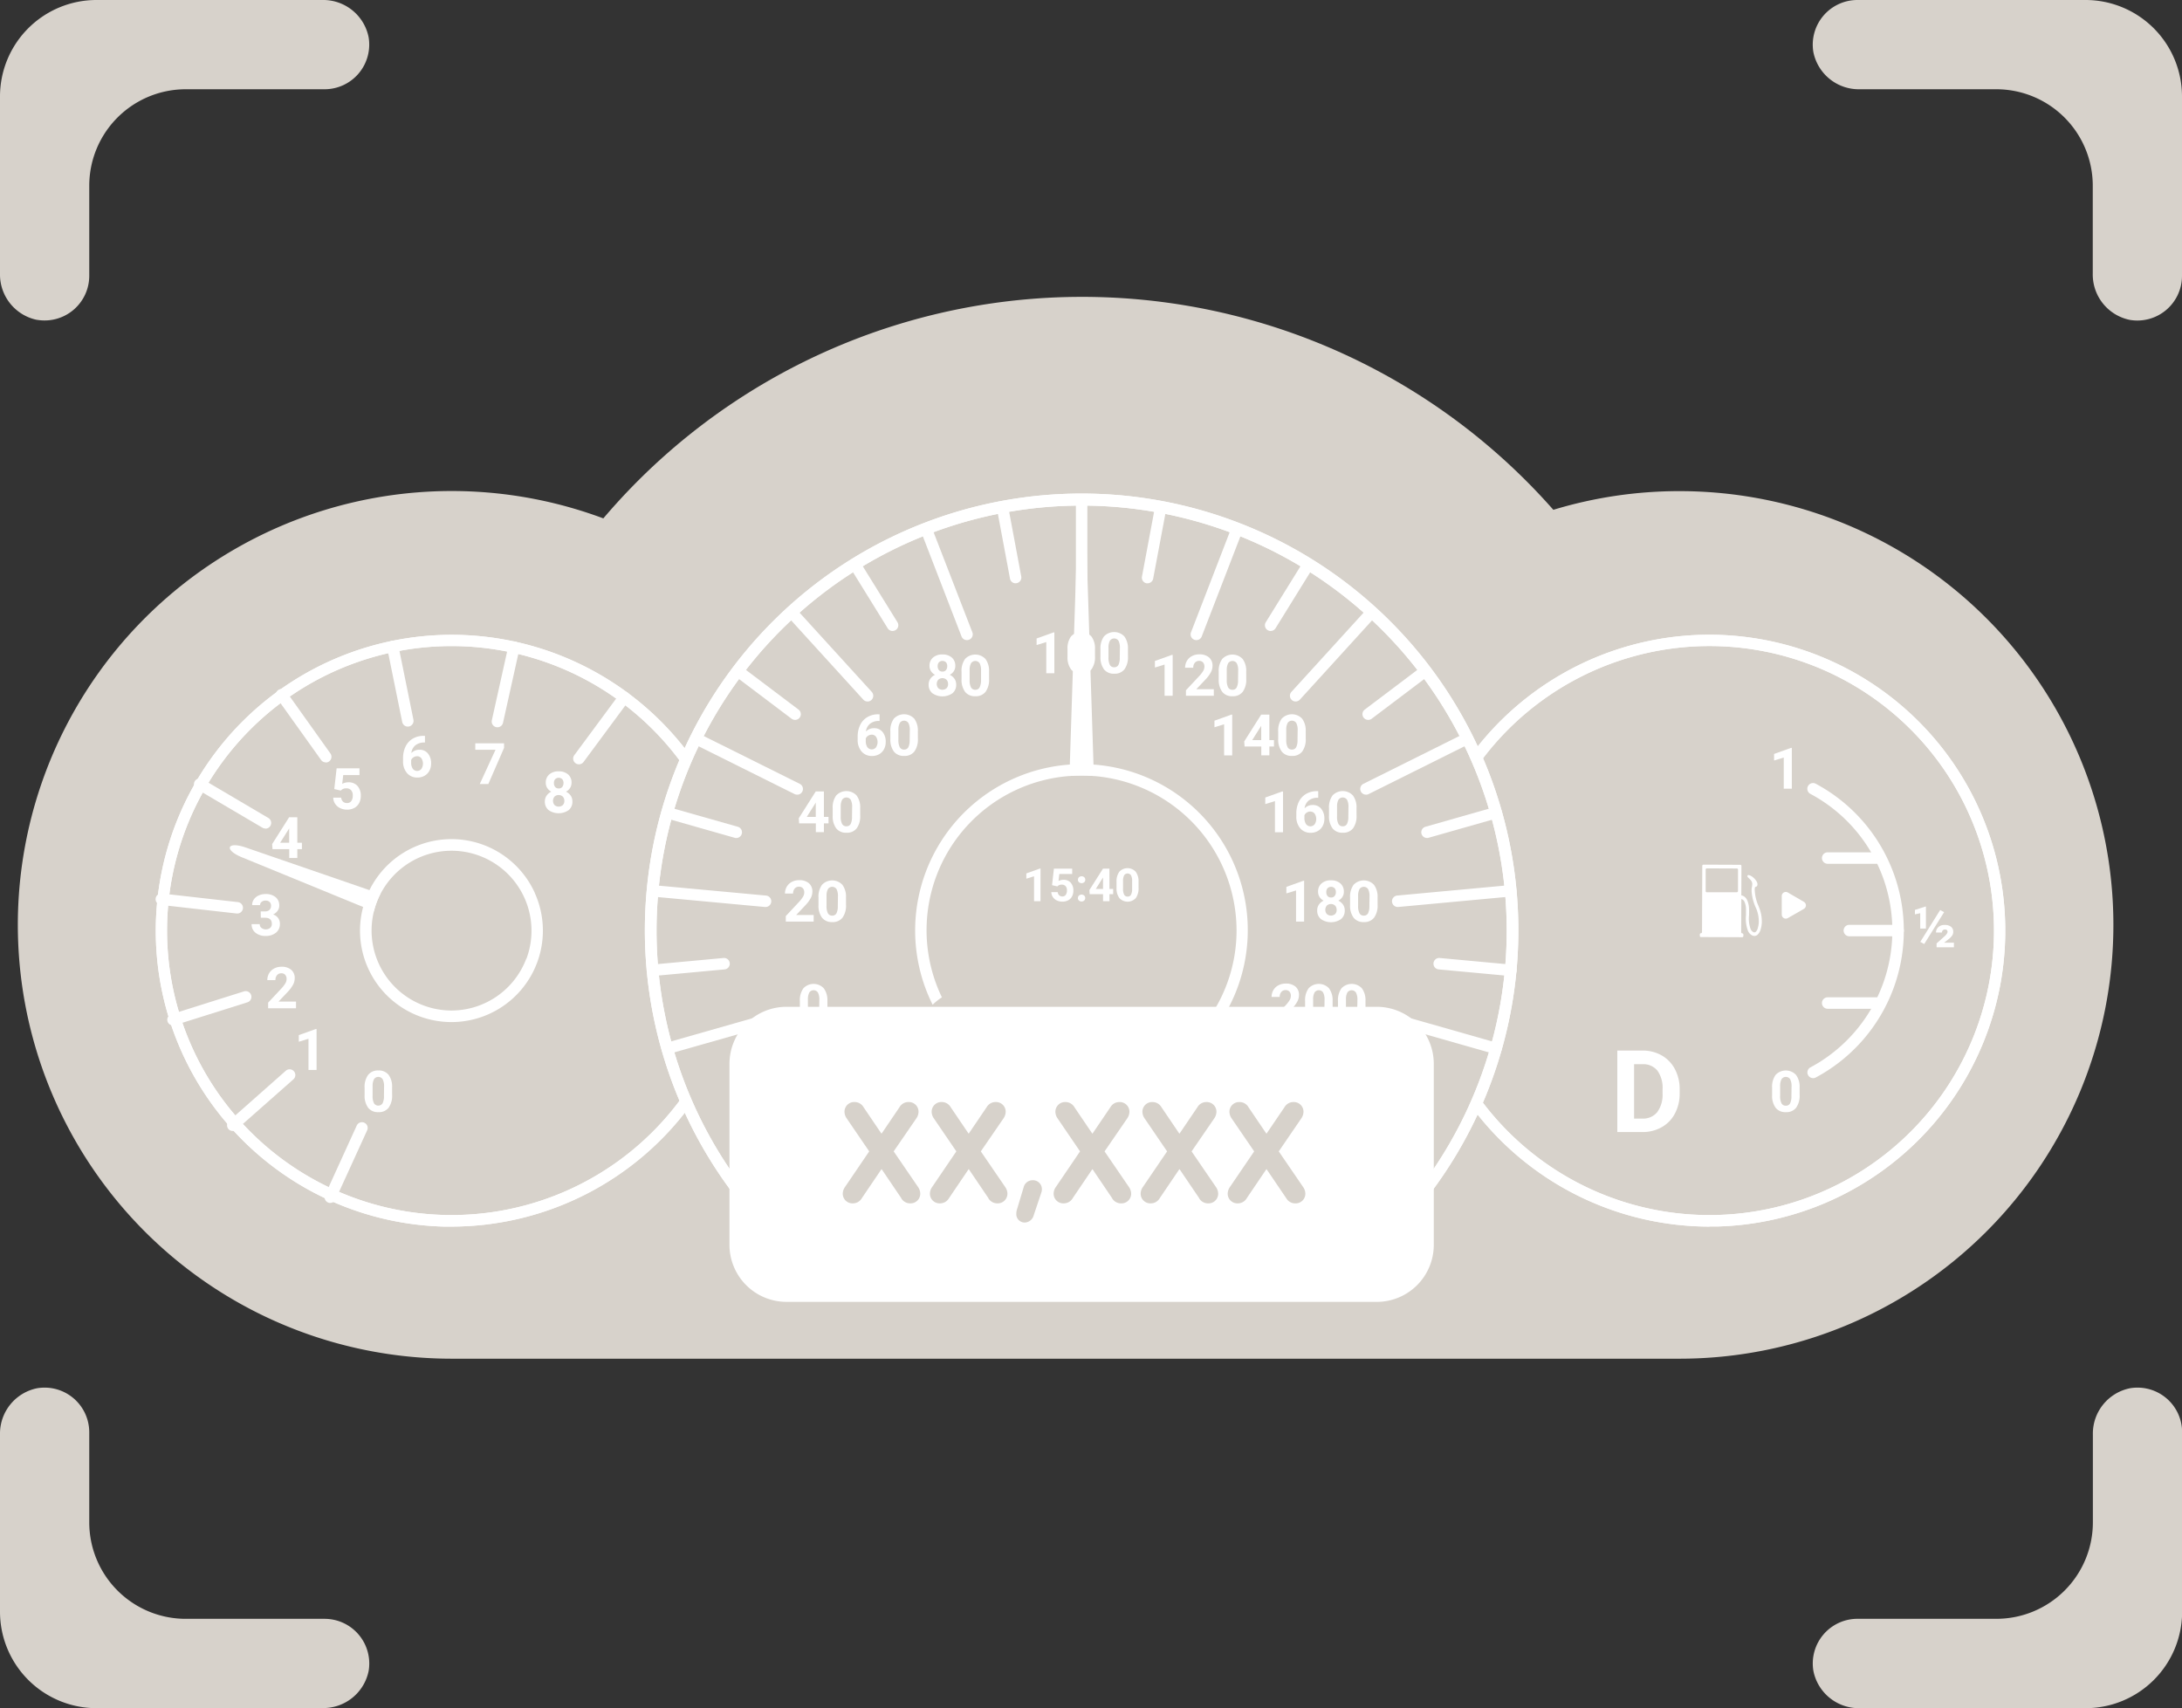 <svg xmlns="http://www.w3.org/2000/svg" xmlns:xlink="http://www.w3.org/1999/xlink" width="101.749" height="79.657" viewBox="0 0 101.749 79.657">
  <rect x="0" y="0" width="101.749" height="79.657" fill="#333333" stroke="none"/>
  <defs>
    <clipPath id="clip-path">
      <rect id="Rectangle_359" data-name="Rectangle 359" width="101.749" height="79.657" fill="none"/>
    </clipPath>
  </defs>
  <g id="Group_561" data-name="Group 561" transform="translate(0)">
    <g id="Group_560" data-name="Group 560" transform="translate(0 0)" clip-path="url(#clip-path)">
      <path id="Path_271" data-name="Path 271" d="M15.025,77.136H4.5a4.5,4.5,0,0,1-4.5-4.5V64.381a2.159,2.159,0,0,1,1.731-2.164A2.083,2.083,0,0,1,4.162,64.27v4.2a4.5,4.5,0,0,0,4.5,4.5h6.474A2.083,2.083,0,0,1,17.19,75.4a2.159,2.159,0,0,1-2.164,1.731" transform="translate(0 2.521)" fill="#d7d2cb"/>
      <path id="Path_272" data-name="Path 272" d="M93.957,77.136H83.432A2.159,2.159,0,0,1,81.268,75.4a2.083,2.083,0,0,1,2.053-2.431H89.8a4.5,4.5,0,0,0,4.5-4.5V64.381a2.158,2.158,0,0,1,1.732-2.164,2.082,2.082,0,0,1,2.43,2.053v8.366a4.5,4.5,0,0,1-4.5,4.5" transform="translate(3.293 2.521)" fill="#d7d2cb"/>
      <path id="Path_273" data-name="Path 273" d="M96.026,14.918a2.159,2.159,0,0,1-1.731-2.164V8.662a4.5,4.5,0,0,0-4.5-4.5H83.431a2.16,2.16,0,0,1-2.164-1.731A2.083,2.083,0,0,1,83.32,0H93.956a4.5,4.5,0,0,1,4.5,4.5v8.365a2.083,2.083,0,0,1-2.431,2.053" transform="translate(3.293 0)" fill="#d7d2cb"/>
      <path id="Path_274" data-name="Path 274" d="M1.731,14.918A2.159,2.159,0,0,1,0,12.754V4.5A4.5,4.5,0,0,1,4.5,0H15.025a2.158,2.158,0,0,1,2.163,1.731,2.082,2.082,0,0,1-2.052,2.431H8.662a4.5,4.5,0,0,0-4.5,4.5v4.2a2.083,2.083,0,0,1-2.431,2.053" transform="translate(0 0)" fill="#d7d2cb"/>
      <path id="Path_275" data-name="Path 275" d="M78.289,22.363a20.218,20.218,0,0,0-5.887.871,29.284,29.284,0,0,0-44.3.4A20.231,20.231,0,1,0,21.022,62.82H78.289a20.228,20.228,0,1,0,0-40.457" transform="translate(0.032 0.54)" fill="#d7d2cb"/>
      <path id="Path_276" data-name="Path 276" d="M65.421,54.708a.267.267,0,0,1-.214-.427,19.822,19.822,0,1,0-31.883,0,.267.267,0,0,1-.43.318,20.366,20.366,0,1,1,32.742,0,.268.268,0,0,1-.215.108" transform="translate(1.172 0.898)" fill="#fff"/>
      <path id="Path_277" data-name="Path 277" d="M48.483,27.948a.267.267,0,0,1-.267-.267V22.407a.267.267,0,0,1,.535,0v5.273a.267.267,0,0,1-.267.267" transform="translate(1.954 0.898)" fill="#fff"/>
      <path id="Path_278" data-name="Path 278" d="M43.415,28.9a.268.268,0,0,1-.25-.171l-1.9-4.918a.267.267,0,1,1,.5-.194l1.905,4.918a.267.267,0,0,1-.152.346.289.289,0,0,1-.1.018" transform="translate(1.672 0.95)" fill="#fff"/>
      <path id="Path_279" data-name="Path 279" d="M39.03,31.611a.266.266,0,0,1-.2-.087l-3.552-3.9a.267.267,0,1,1,.394-.36l3.553,3.9a.268.268,0,0,1-.018.378.265.265,0,0,1-.18.07" transform="translate(1.427 1.102)" fill="#fff"/>
      <path id="Path_280" data-name="Path 280" d="M35.921,35.726A.272.272,0,0,1,35.8,35.7l-4.721-2.351a.267.267,0,1,1,.238-.479l4.721,2.351a.267.267,0,0,1-.12.507" transform="translate(1.254 1.331)" fill="#fff"/>
      <path id="Path_281" data-name="Path 281" d="M34.511,40.687h-.025L29.234,40.2a.267.267,0,1,1,.05-.532l5.251.486a.267.267,0,0,1-.024.534" transform="translate(1.175 1.608)" fill="#fff"/>
      <path id="Path_282" data-name="Path 282" d="M29.913,47.321a.267.267,0,0,1-.073-.524l5.073-1.443a.267.267,0,1,1,.146.514l-5.073,1.443a.252.252,0,0,1-.073.01" transform="translate(1.202 1.838)" fill="#fff"/>
      <path id="Path_283" data-name="Path 283" d="M67.251,47.321a.252.252,0,0,1-.073-.01l-5.073-1.443a.267.267,0,0,1,.146-.514L67.324,46.8a.267.267,0,0,1-.073.524" transform="translate(2.509 1.838)" fill="#fff"/>
      <path id="Path_284" data-name="Path 284" d="M62.661,40.687a.267.267,0,0,1-.024-.534l5.251-.486a.267.267,0,0,1,.05.532l-5.253.487h-.024" transform="translate(2.529 1.608)" fill="#fff"/>
      <path id="Path_285" data-name="Path 285" d="M61.229,35.726a.267.267,0,0,1-.12-.507l4.721-2.351a.267.267,0,1,1,.238.479L61.348,35.7a.268.268,0,0,1-.119.028" transform="translate(2.471 1.331)" fill="#fff"/>
      <path id="Path_286" data-name="Path 286" d="M58.075,31.611a.265.265,0,0,1-.18-.07.268.268,0,0,1-.018-.378l3.553-3.9a.267.267,0,1,1,.394.36l-3.552,3.9a.266.266,0,0,1-.2.087" transform="translate(2.343 1.102)" fill="#fff"/>
      <path id="Path_287" data-name="Path 287" d="M53.627,28.9a.289.289,0,0,1-.1-.018.267.267,0,0,1-.152-.346l1.9-4.918a.267.267,0,1,1,.5.194l-1.9,4.918a.268.268,0,0,1-.25.171" transform="translate(2.163 0.95)" fill="#fff"/>
      <path id="Path_288" data-name="Path 288" d="M45.549,26.291a.267.267,0,0,1-.262-.219l-.615-3.287a.267.267,0,0,1,.525-.1l.615,3.287a.268.268,0,0,1-.214.312.252.252,0,0,1-.049,0" transform="translate(1.81 0.911)" fill="#fff"/>
      <path id="Path_289" data-name="Path 289" d="M40.08,28.41a.267.267,0,0,1-.228-.127l-1.76-2.843a.267.267,0,1,1,.454-.281L40.307,28a.267.267,0,0,1-.227.408" transform="translate(1.542 1.015)" fill="#fff"/>
      <path id="Path_290" data-name="Path 290" d="M35.744,32.362a.269.269,0,0,1-.161-.054l-2.668-2.014a.267.267,0,0,1,.322-.427l2.669,2.014a.267.267,0,0,1-.161.481" transform="translate(1.33 1.209)" fill="#fff"/>
      <path id="Path_291" data-name="Path 291" d="M33.13,37.613a.252.252,0,0,1-.073-.01l-3.216-.915a.267.267,0,1,1,.146-.514l3.216.915a.267.267,0,0,1-.073.524" transform="translate(1.202 1.466)" fill="#fff"/>
      <path id="Path_292" data-name="Path 292" d="M29.258,43.776a.267.267,0,0,1-.024-.534l3.33-.308a.267.267,0,0,1,.049.532l-3.33.309h-.025" transform="translate(1.175 1.74)" fill="#fff"/>
      <path id="Path_293" data-name="Path 293" d="M67.838,43.775h-.025l-3.33-.309a.267.267,0,0,1,.049-.532l3.33.308a.267.267,0,0,1-.024.534" transform="translate(2.604 1.74)" fill="#fff"/>
      <path id="Path_294" data-name="Path 294" d="M63.962,37.612a.267.267,0,0,1-.073-.524l3.216-.915a.267.267,0,1,1,.146.514l-3.216.915a.252.252,0,0,1-.073.01" transform="translate(2.582 1.466)" fill="#fff"/>
      <path id="Path_295" data-name="Path 295" d="M61.326,32.361a.267.267,0,0,1-.161-.481l2.669-2.014a.267.267,0,0,1,.322.426l-2.668,2.016a.269.269,0,0,1-.161.054" transform="translate(2.475 1.209)" fill="#fff"/>
      <path id="Path_296" data-name="Path 296" d="M56.954,28.41A.267.267,0,0,1,56.728,28l1.761-2.843a.267.267,0,1,1,.454.281l-1.76,2.843a.267.267,0,0,1-.228.127" transform="translate(2.298 1.015)" fill="#fff"/>
      <path id="Path_297" data-name="Path 297" d="M51.44,26.29a.252.252,0,0,1-.049,0,.268.268,0,0,1-.214-.312l.615-3.287a.267.267,0,0,1,.525.1L51.7,26.071a.267.267,0,0,1-.262.219" transform="translate(2.074 0.911)" fill="#fff"/>
      <path id="Path_298" data-name="Path 298" d="M62.876,58.881H35.349a2.661,2.661,0,0,1-2.658-2.658V47.779a2.661,2.661,0,0,1,2.658-2.658H62.876a2.661,2.661,0,0,1,2.658,2.658v8.445a2.661,2.661,0,0,1-2.658,2.658" transform="translate(1.325 1.829)" fill="#fff"/>
      <path id="Path_299" data-name="Path 299" d="M46.655,40.449h-.3V39.286l-.36.112v-.246l.63-.226h.032Z" transform="translate(1.864 1.578)" fill="#fff"/>
      <path id="Path_300" data-name="Path 300" d="M47.149,39.7l.087-.772h.852v.251h-.6l-.037.327a.488.488,0,0,1,.229-.057.436.436,0,0,1,.34.135.537.537,0,0,1,.123.377.547.547,0,0,1-.062.263.427.427,0,0,1-.178.181.557.557,0,0,1-.274.063.6.6,0,0,1-.255-.055.446.446,0,0,1-.186-.157.431.431,0,0,1-.073-.231h.3a.225.225,0,0,0,.066.148.212.212,0,0,0,.149.053.187.187,0,0,0,.158-.074.344.344,0,0,0,.055-.208.282.282,0,0,0-.063-.2.235.235,0,0,0-.181-.069.26.26,0,0,0-.174.056l-.029.027Z" transform="translate(1.909 1.578)" fill="#fff"/>
      <path id="Path_301" data-name="Path 301" d="M48.308,39.432a.152.152,0,0,1,.049-.117.188.188,0,0,1,.243,0,.152.152,0,0,1,.049.117.148.148,0,0,1-.048.116.191.191,0,0,1-.246,0,.148.148,0,0,1-.048-.116m0,.855a.151.151,0,0,1,.049-.117.188.188,0,0,1,.243,0,.163.163,0,0,1,0,.232.174.174,0,0,1-.123.044.176.176,0,0,1-.123-.044.151.151,0,0,1-.048-.116" transform="translate(1.958 1.592)" fill="#fff"/>
      <path id="Path_302" data-name="Path 302" d="M49.757,39.877h.172v.243h-.172v.329h-.3V40.12h-.623l-.014-.19.634-1h.3Zm-.638,0h.336V39.34l-.02.034Z" transform="translate(1.979 1.578)" fill="#fff"/>
      <path id="Path_303" data-name="Path 303" d="M51.064,39.823a.772.772,0,0,1-.13.482.521.521,0,0,1-.763,0,.748.748,0,0,1-.134-.469v-.28a.76.76,0,0,1,.132-.484.522.522,0,0,1,.76,0,.739.739,0,0,1,.135.469Zm-.3-.308a.562.562,0,0,0-.052-.276.194.194,0,0,0-.318,0,.53.53,0,0,0-.053.257v.369a.591.591,0,0,0,.05.277.173.173,0,0,0,.162.091.17.17,0,0,0,.16-.087.568.568,0,0,0,.051-.265Z" transform="translate(2.028 1.577)" fill="#fff"/>
      <path id="Path_304" data-name="Path 304" d="M37.13,45.226a.967.967,0,0,1-.162.6.57.57,0,0,1-.478.208.575.575,0,0,1-.476-.2.937.937,0,0,1-.168-.588V44.9a.946.946,0,0,1,.164-.6.654.654,0,0,1,.951,0,.928.928,0,0,1,.168.586Zm-.377-.384a.7.7,0,0,0-.065-.344.242.242,0,0,0-.4-.005.655.655,0,0,0-.067.32v.463a.726.726,0,0,0,.063.345.214.214,0,0,0,.2.112.212.212,0,0,0,.2-.108.722.722,0,0,0,.063-.332Z" transform="translate(1.453 1.787)" fill="#fff"/>
      <path id="Path_305" data-name="Path 305" d="M25.661,35.1a.443.443,0,0,1-.069.246.489.489,0,0,1-.19.171.561.561,0,0,1,.22.184.472.472,0,0,1,.08.275.5.5,0,0,1-.172.4.821.821,0,0,1-.939,0,.5.5,0,0,1-.174-.4A.471.471,0,0,1,24.5,35.7a.547.547,0,0,1,.219-.183.489.489,0,0,1-.19-.171.443.443,0,0,1-.069-.246.49.49,0,0,1,.162-.386.631.631,0,0,1,.439-.145.642.642,0,0,1,.439.143.491.491,0,0,1,.162.388m-.337.847a.272.272,0,0,0-.072-.2.286.286,0,0,0-.385,0,.31.31,0,0,0,0,.394.295.295,0,0,0,.389,0,.277.277,0,0,0,.07-.2m-.04-.828a.264.264,0,0,0-.058-.178.239.239,0,0,0-.331,0,.262.262,0,0,0-.058.18.278.278,0,0,0,.058.183.208.208,0,0,0,.166.069.2.2,0,0,0,.164-.069.278.278,0,0,0,.058-.183" transform="translate(0.99 1.401)" fill="#fff"/>
      <path id="Path_306" data-name="Path 306" d="M22.643,33.523l-.735,1.689h-.4l.736-1.6H21.3v-.3h1.341Z" transform="translate(0.863 1.351)" fill="#fff"/>
      <path id="Path_307" data-name="Path 307" d="M19.084,32.978v.31h-.036a.643.643,0,0,0-.412.133.541.541,0,0,0-.187.359.511.511,0,0,1,.382-.154.486.486,0,0,1,.394.177.711.711,0,0,1,.146.467.7.7,0,0,1-.08.336.569.569,0,0,1-.227.233.653.653,0,0,1-.332.083.618.618,0,0,1-.485-.208.814.814,0,0,1-.184-.558v-.135a1.219,1.219,0,0,1,.117-.546.853.853,0,0,1,.335-.366.967.967,0,0,1,.507-.131Zm-.368.952a.293.293,0,0,0-.165.048.284.284,0,0,0-.11.125v.115a.5.5,0,0,0,.075.294.254.254,0,0,0,.4.01.452.452,0,0,0,0-.5.25.25,0,0,0-.2-.095" transform="translate(0.732 1.337)" fill="#fff"/>
      <path id="Path_308" data-name="Path 308" d="M11.7,40.876h.2a.286.286,0,0,0,.213-.072.264.264,0,0,0,.069-.19.232.232,0,0,0-.069-.179.265.265,0,0,0-.188-.063.277.277,0,0,0-.181.059.189.189,0,0,0-.074.154H11.3a.467.467,0,0,1,.08-.266.527.527,0,0,1,.225-.184.741.741,0,0,1,.317-.067.712.712,0,0,1,.472.144.492.492,0,0,1,.171.4.4.4,0,0,1-.079.24.512.512,0,0,1-.209.168.444.444,0,0,1,.318.444.5.5,0,0,1-.184.406.743.743,0,0,1-.489.152.705.705,0,0,1-.465-.15.489.489,0,0,1-.181-.4h.378a.218.218,0,0,0,.08.175.335.335,0,0,0,.408,0,.246.246,0,0,0,.077-.188c0-.189-.105-.285-.313-.285h-.2Z" transform="translate(0.457 1.624)" fill="#fff"/>
      <path id="Path_309" data-name="Path 309" d="M13.318,45.263h-1.3V45l.614-.656a1.5,1.5,0,0,0,.187-.241.384.384,0,0,0,.06-.2.289.289,0,0,0-.063-.2.232.232,0,0,0-.183-.073.25.25,0,0,0-.2.088.345.345,0,0,0-.074.232h-.379a.623.623,0,0,1,.083-.317.58.58,0,0,1,.234-.225.7.7,0,0,1,.343-.082.67.67,0,0,1,.456.142.5.5,0,0,1,.162.4.639.639,0,0,1-.073.287,1.569,1.569,0,0,1-.251.34l-.432.456h.817Z" transform="translate(0.485 1.757)" fill="#fff"/>
      <path id="Path_310" data-name="Path 310" d="M14.219,48.024h-.377V46.571l-.451.139V46.4l.787-.282h.041Z" transform="translate(0.543 1.87)" fill="#fff"/>
      <path id="Path_311" data-name="Path 311" d="M17.623,49.11a.967.967,0,0,1-.162.6.567.567,0,0,1-.478.208.575.575,0,0,1-.474-.2.937.937,0,0,1-.169-.588v-.35a.94.94,0,0,1,.165-.6.572.572,0,0,1,.474-.206.578.578,0,0,1,.477.2.93.93,0,0,1,.166.586Zm-.376-.384a.689.689,0,0,0-.066-.344.241.241,0,0,0-.4-.005.653.653,0,0,0-.068.32v.463a.712.712,0,0,0,.065.345.238.238,0,0,0,.4,0,.72.72,0,0,0,.065-.332Z" transform="translate(0.662 1.945)" fill="#fff"/>
      <path id="Path_312" data-name="Path 312" d="M80.7,49.11a.967.967,0,0,1-.162.6.57.57,0,0,1-.478.208.575.575,0,0,1-.476-.2.937.937,0,0,1-.168-.588v-.35a.946.946,0,0,1,.164-.6.654.654,0,0,1,.951,0,.93.93,0,0,1,.168.586Zm-.377-.384a.7.7,0,0,0-.065-.344.242.242,0,0,0-.4-.005.655.655,0,0,0-.067.32v.463a.726.726,0,0,0,.063.345.214.214,0,0,0,.2.112.212.212,0,0,0,.2-.108.722.722,0,0,0,.063-.332Z" transform="translate(3.219 1.945)" fill="#fff"/>
      <path id="Path_313" data-name="Path 313" d="M80.333,35.421h-.377V33.967l-.451.139V33.8l.787-.282h.041Z" transform="translate(3.222 1.359)" fill="#fff"/>
      <path id="Path_314" data-name="Path 314" d="M86.33,41.654h-.266v-.715l-.247.053v-.206l.488-.158h.025Zm-.079.721-.184-.1.927-1.485.184.1Zm1.384.153h-.808v-.18l.374-.335a.5.5,0,0,0,.105-.12.183.183,0,0,0,.032-.085c0-.073-.042-.11-.124-.11a.138.138,0,0,0-.1.042.146.146,0,0,0-.038.1H86.8a.333.333,0,0,1,.111-.254.409.409,0,0,1,.288-.1.465.465,0,0,1,.3.084.289.289,0,0,1,.105.239.31.31,0,0,1-.047.166.847.847,0,0,1-.188.189l-.192.15h.458Z" transform="translate(3.478 1.647)" fill="#fff"/>
      <path id="Path_315" data-name="Path 315" d="M14.983,35.4l.109-.966h1.066v.314H15.4l-.047.409a.6.6,0,0,1,.286-.072.548.548,0,0,1,.426.169.672.672,0,0,1,.154.47.686.686,0,0,1-.078.33.554.554,0,0,1-.223.226.7.7,0,0,1-.341.08.729.729,0,0,1-.319-.07.563.563,0,0,1-.233-.2.528.528,0,0,1-.091-.288h.373a.278.278,0,0,0,.083.184.259.259,0,0,0,.186.067.232.232,0,0,0,.2-.093.428.428,0,0,0,.069-.26.352.352,0,0,0-.079-.248.292.292,0,0,0-.226-.086.325.325,0,0,0-.217.071l-.037.033Z" transform="translate(0.605 1.396)" fill="#fff"/>
      <path id="Path_316" data-name="Path 316" d="M13.37,37.814h.215v.3H13.37v.411h-.377v-.411h-.779l-.017-.237.792-1.252h.381Zm-.8,0h.42v-.671l-.025.044Z" transform="translate(0.494 1.485)" fill="#fff"/>
      <path id="Path_317" data-name="Path 317" d="M36.516,41.378h-1.3V41.12l.614-.656a1.5,1.5,0,0,0,.187-.241.384.384,0,0,0,.06-.2.289.289,0,0,0-.063-.2.234.234,0,0,0-.183-.073.25.25,0,0,0-.2.088.345.345,0,0,0-.074.232h-.379a.623.623,0,0,1,.083-.317.58.58,0,0,1,.234-.225.7.7,0,0,1,.343-.082.67.67,0,0,1,.456.142.5.5,0,0,1,.162.4.639.639,0,0,1-.073.287,1.569,1.569,0,0,1-.251.34l-.432.456h.817Z" transform="translate(1.426 1.599)" fill="#fff"/>
      <path id="Path_318" data-name="Path 318" d="M37.964,40.592a.967.967,0,0,1-.162.6.57.57,0,0,1-.478.208.575.575,0,0,1-.476-.2.937.937,0,0,1-.168-.588v-.35a.946.946,0,0,1,.164-.6.654.654,0,0,1,.951,0,.93.93,0,0,1,.168.586Zm-.377-.384a.7.7,0,0,0-.065-.344.242.242,0,0,0-.4-.005.655.655,0,0,0-.067.32v.463a.726.726,0,0,0,.063.345.214.214,0,0,0,.2.112.212.212,0,0,0,.2-.108.722.722,0,0,0,.063-.332Z" transform="translate(1.487 1.599)" fill="#fff"/>
      <path id="Path_319" data-name="Path 319" d="M36.969,36.658h.215v.3h-.215v.411h-.377v-.411h-.779l-.017-.237.792-1.252h.381Zm-.8,0h.42v-.671l-.025.044Z" transform="translate(1.451 1.438)" fill="#fff"/>
      <path id="Path_320" data-name="Path 320" d="M38.6,36.588a.967.967,0,0,1-.162.6.57.57,0,0,1-.478.208.575.575,0,0,1-.476-.2.937.937,0,0,1-.168-.588v-.35a.946.946,0,0,1,.164-.6.654.654,0,0,1,.951,0,.93.93,0,0,1,.168.586Zm-.377-.384a.7.7,0,0,0-.065-.344.242.242,0,0,0-.4-.005.655.655,0,0,0-.067.32v.463a.726.726,0,0,0,.063.345.214.214,0,0,0,.2.112.212.212,0,0,0,.2-.108.722.722,0,0,0,.063-.332Z" transform="translate(1.513 1.437)" fill="#fff"/>
      <path id="Path_321" data-name="Path 321" d="M39.457,32.012v.31h-.037a.642.642,0,0,0-.411.133.541.541,0,0,0-.187.359.511.511,0,0,1,.382-.154.486.486,0,0,1,.394.177.711.711,0,0,1,.146.467.7.7,0,0,1-.08.336.575.575,0,0,1-.227.233.653.653,0,0,1-.332.083.618.618,0,0,1-.485-.208.814.814,0,0,1-.184-.558v-.135a1.219,1.219,0,0,1,.117-.546.853.853,0,0,1,.335-.366.968.968,0,0,1,.507-.131Zm-.368.952a.293.293,0,0,0-.165.048.284.284,0,0,0-.11.125v.115a.5.5,0,0,0,.075.294.254.254,0,0,0,.4.01.452.452,0,0,0,0-.5.247.247,0,0,0-.2-.095" transform="translate(1.558 1.298)" fill="#fff"/>
      <path id="Path_322" data-name="Path 322" d="M41.185,33.145a.967.967,0,0,1-.162.6.57.57,0,0,1-.478.208.575.575,0,0,1-.476-.2.937.937,0,0,1-.168-.588v-.35a.946.946,0,0,1,.164-.6.654.654,0,0,1,.951,0,.93.93,0,0,1,.168.586Zm-.377-.384a.7.7,0,0,0-.065-.344.242.242,0,0,0-.4-.005.655.655,0,0,0-.067.32V33.2a.726.726,0,0,0,.063.345.214.214,0,0,0,.2.112.212.212,0,0,0,.2-.108.722.722,0,0,0,.063-.332Z" transform="translate(1.617 1.298)" fill="#fff"/>
      <path id="Path_323" data-name="Path 323" d="M42.86,29.862a.443.443,0,0,1-.069.246.481.481,0,0,1-.19.171.561.561,0,0,1,.22.184.472.472,0,0,1,.08.275.5.5,0,0,1-.172.4.821.821,0,0,1-.939,0,.5.5,0,0,1-.174-.4.471.471,0,0,1,.081-.276.547.547,0,0,1,.219-.183.481.481,0,0,1-.19-.171.443.443,0,0,1-.069-.246.49.49,0,0,1,.162-.386.631.631,0,0,1,.439-.145.642.642,0,0,1,.439.143.492.492,0,0,1,.162.388m-.337.847a.272.272,0,0,0-.072-.2.286.286,0,0,0-.385,0,.31.31,0,0,0,0,.394.295.295,0,0,0,.389,0,.277.277,0,0,0,.07-.2m-.04-.828a.264.264,0,0,0-.058-.178.239.239,0,0,0-.331,0,.262.262,0,0,0-.058.18.278.278,0,0,0,.058.183.208.208,0,0,0,.166.069.2.2,0,0,0,.164-.069.278.278,0,0,0,.058-.183" transform="translate(1.687 1.189)" fill="#fff"/>
      <path id="Path_324" data-name="Path 324" d="M44.375,30.47a.967.967,0,0,1-.162.6.57.57,0,0,1-.478.208.575.575,0,0,1-.476-.2.937.937,0,0,1-.168-.588v-.35a.946.946,0,0,1,.164-.6.654.654,0,0,1,.951,0,.93.93,0,0,1,.168.586ZM44,30.086a.7.7,0,0,0-.065-.344.242.242,0,0,0-.4-.005.655.655,0,0,0-.067.32v.463a.726.726,0,0,0,.063.345.214.214,0,0,0,.2.112.212.212,0,0,0,.2-.108A.722.722,0,0,0,44,30.538Z" transform="translate(1.747 1.189)" fill="#fff"/>
      <path id="Path_325" data-name="Path 325" d="M57.531,37.373h-.377V35.92l-.451.139v-.306l.787-.282h.041Z" transform="translate(2.298 1.438)" fill="#fff"/>
      <path id="Path_326" data-name="Path 326" d="M59.115,35.455v.31h-.037a.642.642,0,0,0-.411.133.541.541,0,0,0-.187.359.511.511,0,0,1,.382-.154.486.486,0,0,1,.394.177.711.711,0,0,1,.146.467.7.7,0,0,1-.08.336.575.575,0,0,1-.227.233.653.653,0,0,1-.332.083.618.618,0,0,1-.485-.208.814.814,0,0,1-.184-.558V36.5a1.219,1.219,0,0,1,.117-.546.853.853,0,0,1,.335-.366.967.967,0,0,1,.507-.131Zm-.368.952a.293.293,0,0,0-.165.048.284.284,0,0,0-.11.125V36.7a.5.5,0,0,0,.075.294.254.254,0,0,0,.4.01.452.452,0,0,0,0-.5.247.247,0,0,0-.2-.095" transform="translate(2.355 1.437)" fill="#fff"/>
      <path id="Path_327" data-name="Path 327" d="M60.843,36.588a.967.967,0,0,1-.162.6.57.57,0,0,1-.478.208.575.575,0,0,1-.476-.2.937.937,0,0,1-.168-.588v-.35a.946.946,0,0,1,.164-.6.654.654,0,0,1,.951,0,.93.93,0,0,1,.168.586Zm-.377-.384a.7.7,0,0,0-.065-.344.242.242,0,0,0-.4-.005.655.655,0,0,0-.067.32v.463a.726.726,0,0,0,.063.345.214.214,0,0,0,.2.112.212.212,0,0,0,.2-.108.722.722,0,0,0,.063-.332Z" transform="translate(2.414 1.437)" fill="#fff"/>
      <path id="Path_328" data-name="Path 328" d="M85.162,41.982H82.888a.267.267,0,1,1,0-.535h2.274a.267.267,0,1,1,0,.535" transform="translate(3.349 1.68)" fill="#fff"/>
      <path id="Path_329" data-name="Path 329" d="M84.193,38.733H81.918a.267.267,0,0,1,0-.535h2.275a.267.267,0,1,1,0,.535" transform="translate(3.309 1.548)" fill="#fff"/>
      <path id="Path_330" data-name="Path 330" d="M84.193,45.23H81.918a.267.267,0,0,1,0-.535h2.275a.267.267,0,1,1,0,.535" transform="translate(3.309 1.812)" fill="#fff"/>
      <path id="Path_331" data-name="Path 331" d="M55.253,33.93h-.377V32.477l-.451.139V32.31l.787-.282h.041Z" transform="translate(2.206 1.298)" fill="#fff"/>
      <path id="Path_332" data-name="Path 332" d="M56.932,33.215h.215v.3h-.215v.411h-.377v-.411h-.779l-.017-.237.792-1.252h.381Zm-.8,0h.42v-.671l-.025.044Z" transform="translate(2.26 1.298)" fill="#fff"/>
      <path id="Path_333" data-name="Path 333" d="M58.566,33.145a.967.967,0,0,1-.162.6.57.57,0,0,1-.478.208.575.575,0,0,1-.476-.2.937.937,0,0,1-.168-.588v-.35a.946.946,0,0,1,.164-.6.654.654,0,0,1,.951,0,.93.93,0,0,1,.168.586Zm-.377-.384a.7.7,0,0,0-.065-.344.242.242,0,0,0-.4-.005.655.655,0,0,0-.067.32V33.2a.726.726,0,0,0,.063.345.214.214,0,0,0,.2.112.212.212,0,0,0,.2-.108.722.722,0,0,0,.063-.332Z" transform="translate(2.322 1.298)" fill="#fff"/>
      <path id="Path_334" data-name="Path 334" d="M52.585,31.256h-.377V29.8l-.451.139v-.306l.787-.282h.041Z" transform="translate(2.098 1.19)" fill="#fff"/>
      <path id="Path_335" data-name="Path 335" d="M54.449,31.256h-1.3V31l.614-.656a1.583,1.583,0,0,0,.188-.241.392.392,0,0,0,.059-.2.289.289,0,0,0-.063-.2.234.234,0,0,0-.183-.073.249.249,0,0,0-.2.088.345.345,0,0,0-.074.232H53.11a.622.622,0,0,1,.082-.317.587.587,0,0,1,.234-.225.7.7,0,0,1,.343-.082.67.67,0,0,1,.456.142.5.5,0,0,1,.163.4.64.64,0,0,1-.074.287,1.559,1.559,0,0,1-.25.34l-.433.456h.817Z" transform="translate(2.153 1.189)" fill="#fff"/>
      <path id="Path_336" data-name="Path 336" d="M55.9,30.47a.967.967,0,0,1-.162.6.57.57,0,0,1-.478.208.575.575,0,0,1-.476-.2.937.937,0,0,1-.168-.588v-.35a.946.946,0,0,1,.164-.6.654.654,0,0,1,.951,0,.93.93,0,0,1,.168.586Zm-.377-.384a.7.7,0,0,0-.065-.344.242.242,0,0,0-.4-.005.655.655,0,0,0-.067.32v.463a.726.726,0,0,0,.063.345.214.214,0,0,0,.2.112.212.212,0,0,0,.2-.108.722.722,0,0,0,.063-.332Z" transform="translate(2.214 1.189)" fill="#fff"/>
      <path id="Path_337" data-name="Path 337" d="M47.283,30.246h-.377V28.792l-.451.139v-.306l.787-.282h.041Z" transform="translate(1.883 1.149)" fill="#fff"/>
      <path id="Path_338" data-name="Path 338" d="M49.122,29.461a.968.968,0,0,1-.161.6.57.57,0,0,1-.478.208.576.576,0,0,1-.477-.2.937.937,0,0,1-.166-.588v-.35a.946.946,0,0,1,.163-.6.654.654,0,0,1,.951,0,.93.93,0,0,1,.168.586Zm-.377-.384a.7.7,0,0,0-.065-.344.242.242,0,0,0-.4-.005.655.655,0,0,0-.067.32v.463a.739.739,0,0,0,.063.345.216.216,0,0,0,.2.112.212.212,0,0,0,.2-.108.722.722,0,0,0,.063-.332Z" transform="translate(1.939 1.148)" fill="#fff"/>
      <path id="Path_339" data-name="Path 339" d="M50.6,29.461a.967.967,0,0,1-.162.6.57.57,0,0,1-.478.208.575.575,0,0,1-.476-.2.937.937,0,0,1-.168-.588v-.35a.946.946,0,0,1,.164-.6.654.654,0,0,1,.951,0,.93.93,0,0,1,.168.586Zm-.377-.384a.7.7,0,0,0-.065-.344.242.242,0,0,0-.4-.005.655.655,0,0,0-.067.32v.463a.726.726,0,0,0,.063.345.214.214,0,0,0,.2.112.212.212,0,0,0,.2-.108.722.722,0,0,0,.063-.332Z" transform="translate(1.999 1.148)" fill="#fff"/>
      <path id="Path_340" data-name="Path 340" d="M58.475,41.377H58.1V39.924l-.451.139v-.306l.787-.282h.041Z" transform="translate(2.336 1.6)" fill="#fff"/>
      <path id="Path_341" data-name="Path 341" d="M60.273,39.984a.443.443,0,0,1-.069.246.489.489,0,0,1-.19.171.561.561,0,0,1,.22.184.472.472,0,0,1,.08.275.5.5,0,0,1-.172.4.822.822,0,0,1-.939,0,.5.5,0,0,1-.174-.4.471.471,0,0,1,.081-.276.547.547,0,0,1,.219-.183.489.489,0,0,1-.19-.171.443.443,0,0,1-.069-.246.49.49,0,0,1,.162-.386.631.631,0,0,1,.439-.145.642.642,0,0,1,.439.143.491.491,0,0,1,.162.388m-.337.847a.272.272,0,0,0-.072-.2.286.286,0,0,0-.385,0,.31.31,0,0,0,0,.394.295.295,0,0,0,.389,0,.277.277,0,0,0,.07-.2M59.9,40a.264.264,0,0,0-.058-.178.239.239,0,0,0-.331,0,.262.262,0,0,0-.058.18.278.278,0,0,0,.058.183.208.208,0,0,0,.166.069.2.2,0,0,0,.164-.069A.278.278,0,0,0,59.9,40" transform="translate(2.393 1.599)" fill="#fff"/>
      <path id="Path_342" data-name="Path 342" d="M61.787,40.592a.967.967,0,0,1-.162.6.57.57,0,0,1-.478.208.575.575,0,0,1-.476-.2.937.937,0,0,1-.168-.588v-.35a.946.946,0,0,1,.164-.6.654.654,0,0,1,.951,0,.93.93,0,0,1,.168.586Zm-.377-.384a.7.7,0,0,0-.065-.344.242.242,0,0,0-.4-.005.655.655,0,0,0-.067.32v.463a.726.726,0,0,0,.063.345.214.214,0,0,0,.2.112.212.212,0,0,0,.2-.108.722.722,0,0,0,.063-.332Z" transform="translate(2.452 1.599)" fill="#fff"/>
      <path id="Path_343" data-name="Path 343" d="M58.323,46.012h-1.3v-.258l.614-.656a1.5,1.5,0,0,0,.187-.241.384.384,0,0,0,.06-.2.289.289,0,0,0-.063-.2.234.234,0,0,0-.183-.073.249.249,0,0,0-.2.088.345.345,0,0,0-.074.232h-.379a.623.623,0,0,1,.083-.317.58.58,0,0,1,.234-.225.7.7,0,0,1,.343-.082.67.67,0,0,1,.456.142.5.5,0,0,1,.162.4.639.639,0,0,1-.073.287,1.569,1.569,0,0,1-.251.34l-.432.456h.817Z" transform="translate(2.31 1.787)" fill="#fff"/>
      <path id="Path_344" data-name="Path 344" d="M59.771,45.226a.967.967,0,0,1-.162.6.57.57,0,0,1-.478.208.575.575,0,0,1-.476-.2.937.937,0,0,1-.168-.588V44.9a.946.946,0,0,1,.164-.6.654.654,0,0,1,.951,0,.928.928,0,0,1,.168.586Zm-.377-.384a.7.7,0,0,0-.065-.344.242.242,0,0,0-.4-.005.655.655,0,0,0-.067.32v.463a.726.726,0,0,0,.063.345.214.214,0,0,0,.2.112.212.212,0,0,0,.2-.108.722.722,0,0,0,.063-.332Z" transform="translate(2.371 1.787)" fill="#fff"/>
      <path id="Path_345" data-name="Path 345" d="M61.245,45.226a.967.967,0,0,1-.162.6.57.57,0,0,1-.478.208.575.575,0,0,1-.476-.2.937.937,0,0,1-.168-.588V44.9a.946.946,0,0,1,.164-.6.654.654,0,0,1,.951,0,.928.928,0,0,1,.168.586Zm-.377-.384A.7.7,0,0,0,60.8,44.5a.242.242,0,0,0-.4-.005.655.655,0,0,0-.067.32v.463a.726.726,0,0,0,.063.345.214.214,0,0,0,.2.112.212.212,0,0,0,.2-.108.722.722,0,0,0,.063-.332Z" transform="translate(2.43 1.787)" fill="#fff"/>
      <path id="Path_346" data-name="Path 346" d="M49.064,35.266c-.187-.015-.378-.022-.569-.022s-.381.007-.568.022l.017-.537.375-11.6c.018-.536.337-.536.354,0l.375,11.6Z" transform="translate(1.943 0.921)" fill="#fff"/>
      <path id="Path_347" data-name="Path 347" d="M20.772,56.046c-.119,0-.238,0-.357,0A13.8,13.8,0,1,1,31.926,34.111l-.432.314a13.267,13.267,0,1,0,0,15.634l.432.314a13.836,13.836,0,0,1-11.156,5.673" transform="translate(0.282 1.153)" fill="#fff"/>
      <path id="Path_348" data-name="Path 348" d="M77.046,56.046A13.821,13.821,0,0,1,65.89,50.373l.432-.314a13.268,13.268,0,1,0,0-15.634l-.432-.314A13.8,13.8,0,1,1,77.4,56.042c-.119,0-.238,0-.357,0" transform="translate(2.671 1.153)" fill="#fff"/>
      <path id="Path_349" data-name="Path 349" d="M25.954,34.385a.267.267,0,0,1-.214-.427L27.854,31.1a.267.267,0,0,1,.43.318L26.17,34.277a.268.268,0,0,1-.215.108" transform="translate(1.041 1.257)" fill="#fff"/>
      <path id="Path_350" data-name="Path 350" d="M22.3,32.749a.285.285,0,0,1-.058-.006.268.268,0,0,1-.2-.319l.771-3.468a.267.267,0,1,1,.521.117l-.771,3.468a.266.266,0,0,1-.26.209" transform="translate(0.893 1.165)" fill="#fff"/>
      <path id="Path_351" data-name="Path 351" d="M18.314,32.719a.266.266,0,0,1-.261-.214l-.708-3.482a.268.268,0,0,1,.524-.106l.707,3.482a.268.268,0,0,1-.209.315.305.305,0,0,1-.053.005" transform="translate(0.703 1.164)" fill="#fff"/>
      <path id="Path_352" data-name="Path 352" d="M14.689,34.3a.265.265,0,0,1-.217-.112L12.409,31.3a.267.267,0,0,1,.435-.31l2.062,2.894a.268.268,0,0,1-.062.373.26.26,0,0,1-.155.05" transform="translate(0.501 1.252)" fill="#fff"/>
      <path id="Path_353" data-name="Path 353" d="M12.02,37.221a.258.258,0,0,1-.135-.037l-3.06-1.8a.267.267,0,0,1,.271-.461l3.061,1.805a.267.267,0,0,1-.136.5" transform="translate(0.352 1.414)" fill="#fff"/>
      <path id="Path_354" data-name="Path 354" d="M10.77,40.975l-.031,0-3.529-.4a.267.267,0,0,1,.06-.531l3.531.4a.267.267,0,0,1-.03.533" transform="translate(0.283 1.623)" fill="#fff"/>
      <path id="Path_355" data-name="Path 355" d="M7.764,46.019a.267.267,0,0,1-.08-.522l3.389-1.067a.267.267,0,1,1,.16.51L7.845,46.007a.263.263,0,0,1-.08.012" transform="translate(0.304 1.801)" fill="#fff"/>
      <path id="Path_356" data-name="Path 356" d="M10.443,50.8a.267.267,0,0,1-.177-.467l2.662-2.354a.268.268,0,0,1,.355.4L10.62,50.73a.268.268,0,0,1-.177.067" transform="translate(0.412 1.942)" fill="#fff"/>
      <path id="Path_357" data-name="Path 357" d="M14.813,54.06a.257.257,0,0,1-.11-.024.267.267,0,0,1-.132-.354l1.474-3.233a.267.267,0,1,1,.486.222L15.057,53.9a.269.269,0,0,1-.243.156" transform="translate(0.59 2.039)" fill="#fff"/>
      <path id="Path_358" data-name="Path 358" d="M17.324,40.145a3.512,3.512,0,0,0-.177.4,3.56,3.56,0,0,0-.13.416l-.5-.2-5.656-2.319c-.847-.348-.693-.755.173-.458l5.779,1.991Z" transform="translate(0.417 1.535)" fill="#fff"/>
      <path id="Path_359" data-name="Path 359" d="M81.261,48.854a.267.267,0,0,1-.126-.5,7.232,7.232,0,0,0,0-12.758.267.267,0,1,1,.252-.471,7.766,7.766,0,0,1,0,13.7.275.275,0,0,1-.126.031" transform="translate(3.283 1.423)" fill="#fff"/>
      <path id="Path_360" data-name="Path 360" d="M78.93,40.718l-.022-.052a2.009,2.009,0,0,1-.171-.759v-.014a.232.232,0,0,1,.011-.076c.012-.04.036-.026.065-.042a.106.106,0,0,0,.046-.065c.029-.106-.051-.208-.107-.277a.678.678,0,0,0-.2-.163.289.289,0,0,0-.094-.033.053.053,0,0,0-.058.023.069.069,0,0,0,0,.052.137.137,0,0,0,.03.038c.04.041.083.076.12.121a.3.3,0,0,1,.072.161.862.862,0,0,1-.023.193,1.015,1.015,0,0,0-.005.21,2.247,2.247,0,0,0,.209.755,1.519,1.519,0,0,1,.122.658,1.1,1.1,0,0,1-.042.25.37.37,0,0,1-.1.187.1.1,0,0,1-.112.01.284.284,0,0,1-.129-.151,1.448,1.448,0,0,1-.07-.634c0-.092.006-.185,0-.278a1.05,1.05,0,0,0-.095-.442.417.417,0,0,0-.14-.16.343.343,0,0,0-.125-.048l.005-1.368a.054.054,0,0,0-.05-.057l-1.725-.007a.055.055,0,0,0-.051.057l-.012,3.084a.054.054,0,0,1-.051.057.054.054,0,0,0-.051.057v.065a.054.054,0,0,0,.05.057h.051v0l1.827.007v0h.051a.055.055,0,0,0,.051-.057v-.066a.055.055,0,0,0-.051-.057.053.053,0,0,1-.05-.057l.006-1.544a.231.231,0,0,1,.145.126.856.856,0,0,1,.073.359c0,.086,0,.177,0,.265a1.633,1.633,0,0,0,.085.718.432.432,0,0,0,.208.232.273.273,0,0,0,.1.021.217.217,0,0,0,.139-.05.53.53,0,0,0,.156-.272,1.271,1.271,0,0,0,.049-.3,1.722,1.722,0,0,0-.142-.742m-.969-.73a.055.055,0,0,1-.051.057L76.5,40.038a.054.054,0,0,1-.051-.057l0-1a.055.055,0,0,1,.051-.057l1.407.006a.054.054,0,0,1,.051.057Z" transform="translate(3.088 1.571)" fill="#fff"/>
      <path id="Path_361" data-name="Path 361" d="M79.849,41.031l0-.865A.189.189,0,0,1,80.135,40l.747.435a.189.189,0,0,1,0,.327l-.751.431a.189.189,0,0,1-.282-.164" transform="translate(3.236 1.621)" fill="#fff"/>
      <path id="Path_362" data-name="Path 362" d="M56,42.006a7.151,7.151,0,0,1-1.284,4.083c.231-.043.462-.074.694-.1a7.742,7.742,0,0,0-6.087-11.723c-.182-.014-.366-.02-.551-.02s-.368.006-.551.02a7.757,7.757,0,0,0-6.393,11.2,2.62,2.62,0,0,1,.432-.345A7.211,7.211,0,0,1,48.206,34.8c.188-.015.378-.022.569-.022s.382.007.569.022A7.239,7.239,0,0,1,56,42.006" transform="translate(1.662 1.388)" fill="#fff"/>
      <path id="Path_363" data-name="Path 363" d="M24.284,40.112a4.265,4.265,0,0,0-7.708-.131c-.061.125-.118.254-.168.386a4.066,4.066,0,0,0-.128.4,4.264,4.264,0,1,0,8-.656m-.394,3.074A3.737,3.737,0,0,1,20.4,45.6a3.732,3.732,0,0,1-3.617-4.629,3.841,3.841,0,0,1,.13-.416,3.73,3.73,0,0,1,6.981,2.63" transform="translate(0.654 1.524)" fill="#fff"/>
      <path id="Path_364" data-name="Path 364" d="M72.479,50.882v-3.8h1.169a1.775,1.775,0,0,1,.9.226,1.573,1.573,0,0,1,.617.641,1.984,1.984,0,0,1,.222.947v.175a1.98,1.98,0,0,1-.219.942,1.553,1.553,0,0,1-.614.639,1.786,1.786,0,0,1-.895.23Zm.782-3.165v2.537h.379a.847.847,0,0,0,.7-.3,1.356,1.356,0,0,0,.249-.858v-.2a1.378,1.378,0,0,0-.24-.878.849.849,0,0,0-.7-.3Z" transform="translate(2.938 1.909)" fill="#fff"/>
      <path id="Path_365" data-name="Path 365" d="M65.421,54.708a.267.267,0,0,1-.214-.427,19.822,19.822,0,1,0-31.883,0,.267.267,0,0,1-.43.318,20.366,20.366,0,1,1,32.742,0,.268.268,0,0,1-.215.108" transform="translate(1.172 0.898)" fill="#fff"/>
      <path id="Path_366" data-name="Path 366" d="M20.772,56.046c-.119,0-.238,0-.357,0A13.8,13.8,0,1,1,31.926,34.111l-.432.314a13.267,13.267,0,1,0,0,15.634l.432.314a13.836,13.836,0,0,1-11.156,5.673" transform="translate(0.282 1.153)" fill="#fff"/>
      <path id="Path_367" data-name="Path 367" d="M77.046,56.046A13.821,13.821,0,0,1,65.89,50.373l.432-.314a13.268,13.268,0,1,0,0-15.634l-.432-.314A13.8,13.8,0,1,1,77.4,56.042c-.119,0-.238,0-.357,0" transform="translate(2.671 1.153)" fill="#fff"/>
      <path id="Path_368" data-name="Path 368" d="M40.5,53.876l-.916-1.352h-.014l-.915,1.352a.477.477,0,0,1-.416.238.45.45,0,0,1-.471-.45.545.545,0,0,1,.1-.307l1.133-1.667-1.052-1.542a.549.549,0,0,1-.1-.308.451.451,0,0,1,.47-.451.479.479,0,0,1,.417.239l.832,1.229h.014l.833-1.229a.477.477,0,0,1,.416-.239.451.451,0,0,1,.47.451.556.556,0,0,1-.1.308l-1.059,1.542,1.14,1.667a.553.553,0,0,1,.1.307.451.451,0,0,1-.472.45.474.474,0,0,1-.415-.238" transform="translate(1.531 2.002)" fill="#d7d2cb"/>
      <path id="Path_369" data-name="Path 369" d="M44.405,53.876l-.915-1.352h-.014l-.915,1.352a.477.477,0,0,1-.416.238.45.45,0,0,1-.471-.45.545.545,0,0,1,.1-.307l1.132-1.667-1.051-1.542a.549.549,0,0,1-.1-.308.451.451,0,0,1,.47-.451.479.479,0,0,1,.417.239l.832,1.229h.014l.833-1.229a.477.477,0,0,1,.416-.239.451.451,0,0,1,.47.451.556.556,0,0,1-.1.308l-1.059,1.542,1.14,1.667a.553.553,0,0,1,.1.307.451.451,0,0,1-.472.45.477.477,0,0,1-.416-.238" transform="translate(1.689 2.002)" fill="#d7d2cb"/>
      <path id="Path_370" data-name="Path 370" d="M45.892,53.208a.428.428,0,0,1,.41-.314.415.415,0,0,1,.436.422.448.448,0,0,1-.027.158l-.355,1.057a.446.446,0,0,1-.409.335.389.389,0,0,1-.4-.424.616.616,0,0,1,.027-.177Z" transform="translate(1.846 2.144)" fill="#d7d2cb"/>
      <path id="Path_371" data-name="Path 371" d="M49.948,53.876l-.915-1.352H49.02l-.915,1.352a.477.477,0,0,1-.416.238.45.45,0,0,1-.471-.45.545.545,0,0,1,.1-.307l1.132-1.667L47.4,50.149a.549.549,0,0,1-.1-.308.451.451,0,0,1,.47-.451.479.479,0,0,1,.417.239l.832,1.229h.014l.833-1.229a.477.477,0,0,1,.416-.239.451.451,0,0,1,.47.451.556.556,0,0,1-.1.308l-1.059,1.542,1.14,1.667a.553.553,0,0,1,.1.307.451.451,0,0,1-.472.45.477.477,0,0,1-.416-.238" transform="translate(1.914 2.002)" fill="#d7d2cb"/>
      <path id="Path_372" data-name="Path 372" d="M53.85,53.876l-.916-1.352h-.014l-.915,1.352a.477.477,0,0,1-.416.238.45.45,0,0,1-.471-.45.545.545,0,0,1,.1-.307l1.133-1.667L51.3,50.149a.549.549,0,0,1-.1-.308.451.451,0,0,1,.47-.451.479.479,0,0,1,.417.239l.832,1.229h.014l.833-1.229a.476.476,0,0,1,.416-.239.451.451,0,0,1,.47.451.556.556,0,0,1-.1.308l-1.059,1.542,1.14,1.667a.553.553,0,0,1,.1.307.451.451,0,0,1-.472.45.474.474,0,0,1-.415-.238" transform="translate(2.072 2.002)" fill="#d7d2cb"/>
      <path id="Path_373" data-name="Path 373" d="M57.751,53.876l-.917-1.352h-.014l-.914,1.352a.477.477,0,0,1-.417.238.45.45,0,0,1-.47-.45.552.552,0,0,1,.1-.307l1.134-1.667L55.2,50.149a.551.551,0,0,1-.1-.308.452.452,0,0,1,.47-.451.477.477,0,0,1,.417.239l.832,1.229h.014l.835-1.229a.476.476,0,0,1,.415-.239.45.45,0,0,1,.47.451.548.548,0,0,1-.1.308L57.4,51.691l1.14,1.667a.553.553,0,0,1,.1.307.452.452,0,0,1-.473.45.473.473,0,0,1-.414-.238" transform="translate(2.23 2.002)" fill="#d7d2cb"/>
    </g>
  </g>
</svg>
